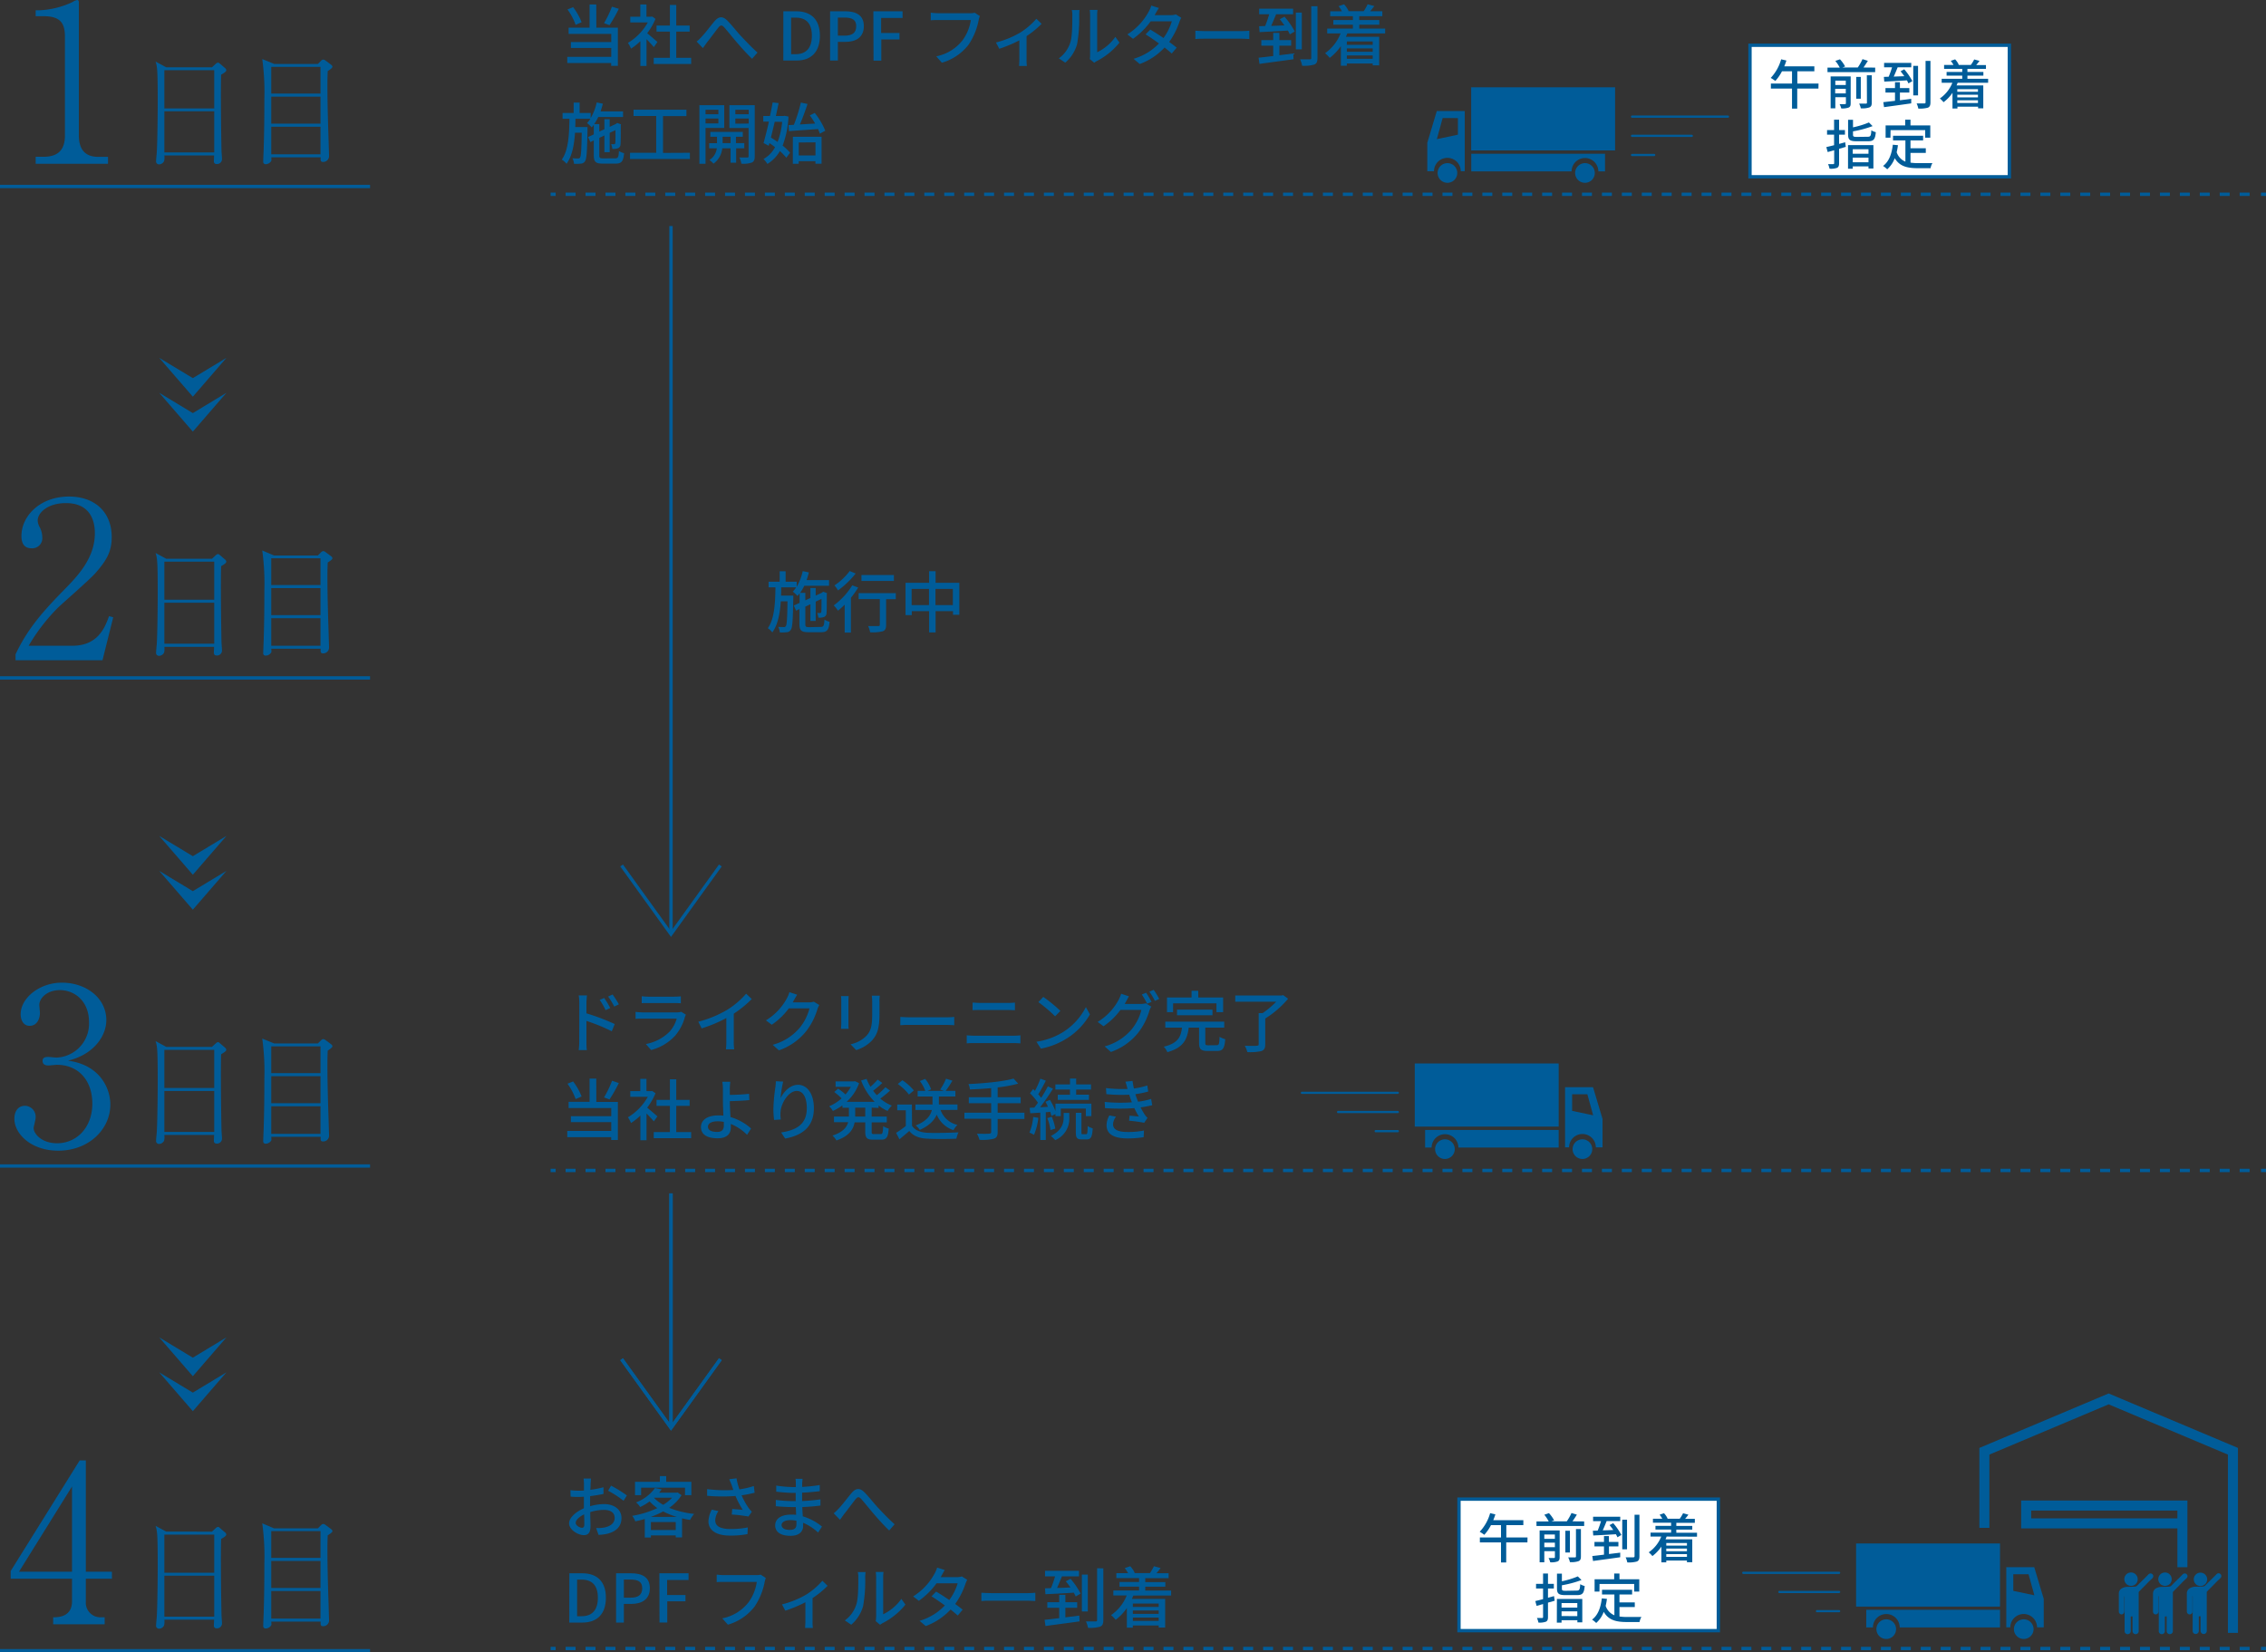 <svg xmlns="http://www.w3.org/2000/svg" viewBox="0 0 677.67 494.28"><rect x="0" y="0" width="677.67" height="494.28" fill="#333333" stroke="none"/><defs><style>.cls-1{fill:#005c99;}.cls-2,.cls-3,.cls-4,.cls-5{fill:none;}.cls-2,.cls-3,.cls-4,.cls-5,.cls-6{stroke:#005c99;stroke-miterlimit:10;}.cls-3{stroke-dasharray:2.98 2.98;}.cls-4{stroke-linecap:round;stroke-width:0.66px;}.cls-5{stroke-width:3px;}.cls-6{fill:#fff;}</style></defs><g id="レイヤー_2" data-name="レイヤー 2"><g id="レイヤー_3" data-name="レイヤー 3"><path class="cls-1" d="M10.67,49v-2.1H13c4.32,0,6.42-2,6.42-6.42V11c0-4.26-1.51-6.16-6.49-6.16H10.67V3.08h1.05a25.56,25.56,0,0,0,10-2.49A3.53,3.53,0,0,1,23.12,0c.33,0,.46.33.46.66V40.5c0,3.74,1.51,6.42,5.77,6.42H32.3V49Z"/><path class="cls-1" d="M66.13,22.35c-.15,4.5,0,17.65.11,22.64,0,.41.15,2.13.15,2.51a1.49,1.49,0,0,1-1.57,1.57c-.86,0-.86-.63-.86-.93,0-.12.07-1.47.07-1.65H49.15a4.78,4.78,0,0,1-.07,1.68,1.7,1.7,0,0,1-1.46,1,.88.88,0,0,1-.94-1c0-.37.15-1.94.19-2.28.22-3.23.3-12.63.3-15.18,0-9.93-.15-10.72-.64-12.29l3.19,1.72H63.39l1.09-1a1.26,1.26,0,0,1,.71-.41c.15,0,.27.07.6.33l1.43,1.24a.93.93,0,0,1,.45.71C67.67,21.45,66.92,21.87,66.13,22.35ZM64.07,21H49.15V32.43H64.07Zm0,12.29H49.15V45.59H64.07Z"/><path class="cls-1" d="M98,21.27c0,.67-.08,1.72-.08,4.16,0,5.84.19,11.69.38,17.53,0,.6.11,3.53.11,3.79a1.75,1.75,0,0,1-1.83,1.69c-.79,0-.72-.64-.68-1.39H81.12c.08.86.08,1-.07,1.2a1.94,1.94,0,0,1-1.54.86.7.7,0,0,1-.79-.82c0-.68.15-3.68.15-4.28.15-4.79.19-9.55.19-14.35a72.84,72.84,0,0,0-.63-12L82,19.13H95.06l.94-.94a1,1,0,0,1,.71-.37,1.28,1.28,0,0,1,.6.26l1.61,1.2c.45.34.49.52.49.67S99.41,20.37,98,21.27ZM95.85,20H81.12v8H95.85Zm0,8.92H81.12V37H95.85Zm0,9H81.12v8.24H95.85Z"/><line class="cls-2" y1="55.78" x2="110.67" y2="55.78"/><path class="cls-1" d="M178.34,8.27h6.44V19.69h-2v-.84H169.65V17H182.8V14.35H170.73V12.57H182.8V10.13H170.05V8.27h6.27V1.33h2Zm-6.19-.84a17.79,17.79,0,0,0-2.44-4.6l1.68-.68a17.61,17.61,0,0,1,2.54,4.5Zm12.91-4.8a43.22,43.22,0,0,1-2.78,4.9l-1.64-.6A30,30,0,0,0,183,2Z"/><path class="cls-1" d="M195.54,14.09c-.47-.58-1.37-1.54-2.19-2.36v8h-1.84V12.31a17.62,17.62,0,0,1-2.8,2.24,8.78,8.78,0,0,0-.92-1.72,16.48,16.48,0,0,0,5.94-6.12h-5.24V5h3V1.33h1.84V5h1.38l.32-.06,1,.7a18.52,18.52,0,0,1-2.49,4.3c.94.76,2.61,2.2,3.07,2.62Zm11.16,3.2v1.84H195.5V17.29h4.84V9.45h-4V7.65h4V1.49h1.9V7.65h4v1.8h-4v7.84Z"/><path class="cls-1" d="M209.83,11c1-1,2.62-3.2,3.84-4.64s2.43-1.62,3.81-.24,2.82,3.28,4.06,4.6,3.12,3.34,5,5l-1.62,1.86c-1.48-1.4-3.26-3.38-4.58-4.92s-2.78-3.38-3.72-4.44c-.78-.86-1.17-.72-1.81.06-.88,1.1-2.42,3.22-3.38,4.4-.42.6-.88,1.24-1.22,1.7l-1.88-1.94A12.31,12.31,0,0,0,209.83,11Z"/><path class="cls-1" d="M234.27,3.37h3.82c4.53,0,7.11,2.52,7.11,7.32s-2.58,7.42-7,7.42h-3.94Zm3.66,12.84c3.17,0,4.87-1.86,4.87-5.52s-1.7-5.42-4.87-5.42h-1.34V16.21Z"/><path class="cls-1" d="M248.25,3.37h4.46c3.29,0,5.63,1.14,5.63,4.46s-2.34,4.7-5.55,4.7h-2.22v5.58h-2.32Zm4.32,7.3c2.36,0,3.49-.9,3.49-2.84s-1.22-2.58-3.57-2.58h-1.92v5.42Z"/><path class="cls-1" d="M261.19,3.37h8.73v2h-6.41v4.5H269v1.94h-5.44v6.34h-2.32Z"/><path class="cls-1" d="M292.68,6a19.83,19.83,0,0,1-3,7.34,15.44,15.44,0,0,1-8,5.42L280,16.85a13.25,13.25,0,0,0,7.83-4.76A13.81,13.81,0,0,0,290.34,6h-9.83c-.86,0-1.66,0-2.16.08V3.79a17.94,17.94,0,0,0,2.16.16h9.71a5.1,5.1,0,0,0,1.28-.14l1.54,1A6.08,6.08,0,0,0,292.68,6Z"/><path class="cls-1" d="M305.07,9.77a21.35,21.35,0,0,0,4.87-4.16l1.56,1.52a28,28,0,0,1-4.5,3.68v7a12.75,12.75,0,0,0,.1,1.92h-2.33c0-.34.08-1.28.08-1.92V12.07a40.85,40.85,0,0,1-6,2.52l-1-1.88A27.61,27.61,0,0,0,305.07,9.77Z"/><path class="cls-1" d="M320.11,12.63c.58-1.78.58-5.68.58-8A6.23,6.23,0,0,0,320.53,3h2.32a15,15,0,0,0-.1,1.6,43.82,43.82,0,0,1-.62,8.54,11.24,11.24,0,0,1-3.56,5.6l-1.92-1.28A9.26,9.26,0,0,0,320.11,12.63Zm5.9,3.78V4.57a14.66,14.66,0,0,0-.12-1.6h2.33a12,12,0,0,0-.1,1.6V15.63a14.07,14.07,0,0,0,5.44-4.6l1.22,1.72A21,21,0,0,1,328,18.27a6.22,6.22,0,0,0-.76.5l-1.33-1.1A5.77,5.77,0,0,0,326,16.41Z"/><path class="cls-1" d="M345.53,4.13l-.22.4h4.83a4.66,4.66,0,0,0,1.5-.22l1.62,1a10.06,10.06,0,0,0-.54,1.24,22.9,22.9,0,0,1-3.06,6c.84.6,1.62,1.2,2.24,1.7l-1.48,1.76c-.56-.52-1.32-1.14-2.14-1.8a19.09,19.09,0,0,1-7.43,4.94L339,17.59A17.1,17.1,0,0,0,346.6,13c-1.39-1-2.83-2-4-2.72L344,8.85c1.2.7,2.61,1.6,3.95,2.52a16.39,16.39,0,0,0,2.5-5h-6.33a22.65,22.65,0,0,1-5.28,5.24l-1.7-1.32a18.34,18.34,0,0,0,6.4-6.82,9.37,9.37,0,0,0,.76-1.8l2.28.72C346.17,3,345.75,3.73,345.53,4.13Z"/><path class="cls-1" d="M360.49,9.31h10.89c1,0,1.74-.08,2.24-.12v2.48c-.44,0-1.36-.1-2.24-.1H360.49c-1.1,0-2.3,0-3,.1V9.19C358.17,9.23,359.41,9.31,360.49,9.31Z"/><path class="cls-1" d="M386.78,16l.06,1.72c-3.65.52-7.51,1-10.17,1.4l-.28-1.86c1.2-.12,2.72-.3,4.38-.5v-3.1h-3.56V12h3.56V9.83h1.84V12h3.52v1.66h-3.52v2.86ZM384.15,5a22.3,22.3,0,0,1,3.05,4.42l-1.47.86a10.28,10.28,0,0,0-.58-1.14c-3.06.2-6.2.36-8.46.46l-.14-1.76,1.8-.06a31.85,31.85,0,0,0,1.22-3.52h-3V2.61h10.15V4.27h-5.09c-.46,1.14-1,2.4-1.46,3.46,1.24,0,2.58-.08,3.94-.14-.44-.64-.92-1.28-1.38-1.84Zm5.17,9.76h-1.78v-11h1.78ZM394,1.87V17.33c0,1.14-.24,1.7-1,2a11.38,11.38,0,0,1-3.58.34,8.24,8.24,0,0,0-.62-1.92c1.26,0,2.48,0,2.88,0s.46-.12.46-.48V1.87Z"/><path class="cls-1" d="M402.93,10l-.42,1h9.95v8.56h-1.94V19h-7.73v.66H401V13.79a14.8,14.8,0,0,1-3.34,3.52,11.36,11.36,0,0,0-1.38-1.4A13,13,0,0,0,400.91,10h-4V8.55h7.68V7.39h-5.84V6h5.84V4.85h-6.78V3.37h3.5a8.42,8.42,0,0,0-1-1.52l1.64-.56a7.32,7.32,0,0,1,1.36,2l-.16.06h4.81l-.12,0A14.48,14.48,0,0,0,409,1.27l2,.54c-.42.56-.86,1.12-1.24,1.56h3.64V4.85H406.5V6h6V7.39h-6V8.55h7.74V10Zm-.14,2.4v1h7.73v-1Zm7.73,2.08h-7.73v1h7.73Zm0,3.1v-1h-7.73v1Z"/><path class="cls-1" d="M184,47.36c.84,0,1-.36,1.1-2.2a4.79,4.79,0,0,0,1.54.66c-.22,2.42-.74,3.12-2.52,3.12H180.3c-2.16,0-2.72-.52-2.72-2.52V42l-1,.5L175.86,41l1.72-.8V37.32a8.17,8.17,0,0,1-.62.78,12.64,12.64,0,0,0-1.4-1.3,8,8,0,0,0,1-1.28h-4.47c0,.84,0,1.66-.06,2.48h3.67s0,.54,0,.78c-.12,6.48-.23,8.76-.75,9.44a1.45,1.45,0,0,1-1.2.72,13.16,13.16,0,0,1-2.08.06,4.41,4.41,0,0,0-.48-1.66c.74.06,1.38.06,1.68.06a.58.58,0,0,0,.6-.28c.3-.4.42-2.26.5-7.42h-2c-.26,3.7-.88,7-2.54,9.3A5.13,5.13,0,0,0,168,47.74c2-2.74,2.22-7.44,2.3-12.22h-2.06V33.8h3.32V30.68h1.78V33.8h3.31v1.52a15.73,15.73,0,0,0,1.8-4.68l1.84.38c-.2.78-.42,1.56-.68,2.3h6.72V35h-7.42a14.35,14.35,0,0,1-1.22,2.12h1.54v2.24l1.52-.7v-3h1.58v2.28l1.78-.82.16-.12.32-.22,1.14.42-.08.26c0,2.84,0,5.14-.08,5.7a1.21,1.21,0,0,1-.88,1.22,4.51,4.51,0,0,1-1.56.16,4.51,4.51,0,0,0-.36-1.4c.32,0,.72,0,.88,0s.3-.06.36-.34.06-1.7.06-3.88l-1.74.82v5.78h-1.58v-5l-1.52.72v5.22c0,.78.16.92,1.22.92Z"/><path class="cls-1" d="M206.32,45.7v1.86H188.41V45.7h7.83v-11h-6.77V32.82h15.81v1.92h-7v11Z"/><path class="cls-1" d="M211,38.28V49h-1.84V31.46h7.43v6.82Zm0-5.44v1.34h3.84V32.84Zm3.84,4.08V35.46H211v1.46Zm5.31,7.44v4.3h-1.66v-4.3H216a6.42,6.42,0,0,1-2.63,4.6,6.33,6.33,0,0,0-1.2-1.1,4.84,4.84,0,0,0,2.2-3.5h-2.28V42.82h2.34v-1.9h-2V39.44h9.71v1.48H220.1v1.9h2.48v1.54Zm-1.66-1.54v-1.9h-2.38v1.9Zm7.22,3.92c0,1-.2,1.56-.86,1.88a7.87,7.87,0,0,1-3.14.34,6,6,0,0,0-.6-1.84c1,0,2,0,2.36,0s.4-.12.4-.42v-8.4h-5.74V31.46h7.58Zm-5.8-13.9v1.34h4V32.84Zm4,4.12v-1.5h-4V37Z"/><path class="cls-1" d="M235.8,34.86a28,28,0,0,1-1.75,8.7,15.42,15.42,0,0,1,2.23,2.12l-1.13,1.5a17.25,17.25,0,0,0-1.92-2,10.67,10.67,0,0,1-3.74,3.86,7,7,0,0,0-1.16-1.48,8.69,8.69,0,0,0,3.46-3.54c-.56-.44-1.12-.84-1.68-1.22l-.22.8-1.54-.82c.48-1.68,1.06-4,1.6-6.4h-1.68V34.7h2c.3-1.42.58-2.82.8-4.06l1.78.2c-.24,1.2-.52,2.52-.82,3.86h2.28l.34-.06Zm-4.11,1.56c-.38,1.64-.78,3.26-1.14,4.72.64.4,1.34.84,2,1.32a23,23,0,0,0,1.36-6Zm4.13,1,1.6-.08a47.45,47.45,0,0,0,2.08-6.66l2,.42c-.66,2-1.5,4.32-2.28,6.12l4.56-.26a23.33,23.33,0,0,0-1.6-2.44l1.48-.74a21.57,21.57,0,0,1,3.14,5.32l-1.62.88a12.87,12.87,0,0,0-.54-1.38c-3.12.24-6.34.44-8.68.62Zm1.3,3.5h8.58v8.06h-1.84v-.76h-5V49h-1.76Zm1.76,1.7V46.5h5V42.58Z"/><path class="cls-1" d="M173.25,300a14.28,14.28,0,0,0-.18-2.24h2.47c-.06.66-.16,1.52-.16,2.24v3.12a64.79,64.79,0,0,1,8.46,3.2l-.88,2.16a55.89,55.89,0,0,0-7.58-3.1c0,2.76,0,5.52,0,6.18s0,1.84.14,2.56h-2.45a21.19,21.19,0,0,0,.16-2.56Zm9.25,1.54-1.4.62a18.22,18.22,0,0,0-1.76-3.06l1.34-.58A24.66,24.66,0,0,1,182.5,301.53Zm2.58-1.12-1.38.68a20,20,0,0,0-1.84-3l1.34-.62A29.7,29.7,0,0,1,185.08,300.41Z"/><path class="cls-1" d="M204.82,304.23a14.15,14.15,0,0,1-2.94,5.6,14.76,14.76,0,0,1-7.17,4.26l-1.56-1.8a13.45,13.45,0,0,0,7-3.6,9.43,9.43,0,0,0,2.22-4H192.19c-.48,0-1.36,0-2.12.08v-2.08c.78.08,1.54.14,2.12.14h10.25a4,4,0,0,0,1.28-.18l1.42.88A3.51,3.51,0,0,0,204.82,304.23Zm-11-6.1h7.79a19.11,19.11,0,0,0,2-.1v2.06c-.5,0-1.3-.06-2-.06h-7.77c-.64,0-1.36,0-1.92.06V298A18.3,18.3,0,0,0,193.81,298.13Z"/><path class="cls-1" d="M217.58,302a24.69,24.69,0,0,0,5.56-4.76l1.68,1.6a33.74,33.74,0,0,1-5.38,4.38v8.3a15,15,0,0,0,.14,2.36H217.1a23.18,23.18,0,0,0,.12-2.36v-7a41.33,41.33,0,0,1-7.39,3.1l-1-2A33.11,33.11,0,0,0,217.58,302Z"/><path class="cls-1" d="M237.36,299.33c-.08.16-.18.34-.28.5h4.8a4.7,4.7,0,0,0,1.5-.2l1.64,1a6.84,6.84,0,0,0-.56,1.22,19.79,19.79,0,0,1-3.52,6.8,18,18,0,0,1-8,5.54l-1.86-1.66a16.06,16.06,0,0,0,8-5,15,15,0,0,0,3-5.9H235.9a21.12,21.12,0,0,1-5.09,4.9l-1.76-1.32a17.09,17.09,0,0,0,6.29-6.62,8.87,8.87,0,0,0,.74-1.8l2.32.76C238,298.15,237.58,298.93,237.36,299.33Z"/><path class="cls-1" d="M253.73,299.43v6.7c0,.52,0,1.22.08,1.62h-2.3c0-.34.08-1,.08-1.62v-6.7a12.92,12.92,0,0,0-.08-1.48h2.3C253.77,298.37,253.73,298.87,253.73,299.43Zm9.29.2v3.56c0,4.58-.72,6.28-2.2,8a10.92,10.92,0,0,1-4.78,2.92l-1.67-1.74a9.32,9.32,0,0,0,4.81-2.6c1.4-1.6,1.66-3.16,1.66-6.66v-3.44a15.46,15.46,0,0,0-.12-1.84h2.38C263.06,298.31,263,298.91,263,299.63Z"/><path class="cls-1" d="M272.25,304.31h10.89c1,0,1.74-.08,2.24-.12v2.48c-.44,0-1.36-.1-2.24-.1H272.25c-1.1,0-2.3,0-3,.1v-2.48C269.93,304.23,271.17,304.31,272.25,304.31Z"/><path class="cls-1" d="M291.39,309.81h11.77a16.77,16.77,0,0,0,2-.12v2.42c-.66-.06-1.44-.1-2-.1H291.39c-.74,0-1.56,0-2.28.1v-2.42C289.85,309.75,290.65,309.81,291.39,309.81ZM293,300h8.45a20.39,20.39,0,0,0,2.08-.1v2.28c-.56,0-1.4-.06-2.08-.06H293c-.72,0-1.5,0-2.14.06v-2.28C291.49,299.91,292.29,300,293,300Z"/><path class="cls-1" d="M317.8,308.79a19,19,0,0,0,6.94-7.54l1.22,2.18a20.45,20.45,0,0,1-7,7.24,22.11,22.11,0,0,1-7.67,3l-1.34-2.06A20.84,20.84,0,0,0,317.8,308.79Zm-.68-6.4L315.54,304a44.39,44.39,0,0,0-5-4.24l1.46-1.56A42.08,42.08,0,0,1,317.12,302.39Z"/><path class="cls-1" d="M336.64,299.79c-.1.18-.18.34-.3.52h4.82a5.34,5.34,0,0,0,1.5-.2l1.64,1a6.84,6.84,0,0,0-.56,1.22,19.79,19.79,0,0,1-3.52,6.8,18.16,18.16,0,0,1-8,5.54L330.35,313a16,16,0,0,0,8-5,15,15,0,0,0,3-5.9h-6.27a20.72,20.72,0,0,1-5.06,4.88l-1.76-1.3a17.11,17.11,0,0,0,6.28-6.62,10,10,0,0,0,.75-1.8l2.32.76C337.28,298.63,336.86,299.39,336.64,299.79Zm7.74-.1-1.32.56a23.87,23.87,0,0,0-1.58-2.76l1.28-.54A29,29,0,0,1,344.38,299.69Zm2.3-.88-1.3.58a20.07,20.07,0,0,0-1.64-2.76l1.28-.54A23.64,23.64,0,0,1,346.68,298.81Z"/><path class="cls-1" d="M363.82,312.65c.72,0,.84-.32.9-2.52a5.89,5.89,0,0,0,1.7.72c-.22,2.78-.74,3.52-2.44,3.52h-2.84c-2,0-2.54-.56-2.54-2.38v-4.6h-3.1c-.45,3.54-1.59,6-6.39,7.34a5.08,5.08,0,0,0-1.08-1.64c4.24-1,5.12-2.94,5.46-5.7h-5v-1.78h17.63v1.78h-5.66V312c0,.58.14.68.9.68Zm-13-9.88H349v-4.4h7.35v-2h2v2h7.44v4.4h-2v-2.64H350.83Zm1.18.92V302H362.6v1.68Z"/><path class="cls-1" d="M385.22,298.75a29.07,29.07,0,0,1-6.84,5.92v7.74c0,1.14-.3,1.68-1.16,2a15.82,15.82,0,0,1-4.19.3,8.38,8.38,0,0,0-.76-1.9c1.56.06,3.13.06,3.59,0s.56-.1.56-.44v-9.32h1.18a25,25,0,0,0,4.06-3.42H369.41v-1.86h13.91l.42-.1Z"/><path class="cls-1" d="M178.34,329.61h6.44V341h-2v-.84H169.65v-1.86H182.8v-2.64H170.73v-1.78H182.8v-2.44H170.05v-1.86h6.27v-6.94h2Zm-6.19-.84a17.79,17.79,0,0,0-2.44-4.6l1.68-.68a17.61,17.61,0,0,1,2.54,4.5Zm12.91-4.8a43.22,43.22,0,0,1-2.78,4.9l-1.64-.6a30,30,0,0,0,2.4-5Z"/><path class="cls-1" d="M195.54,335.43c-.47-.58-1.37-1.54-2.19-2.36v8h-1.84v-7.38a17.62,17.62,0,0,1-2.8,2.24,8.78,8.78,0,0,0-.92-1.72,16.48,16.48,0,0,0,5.94-6.12h-5.24v-1.7h3v-3.68h1.84v3.68h1.38l.32-.06,1,.7a18.52,18.52,0,0,1-2.49,4.3c.94.76,2.61,2.2,3.07,2.62Zm11.16,3.2v1.84H195.5v-1.84h4.84v-7.84h-4V329h4v-6.16h1.9V329h4v1.8h-4v7.84Z"/><path class="cls-1" d="M218.26,325.75c0,.5,0,1.12,0,1.76,1.6,0,4-.12,5.76-.32l.08,1.88c-1.74.18-4.22.28-5.84.32,0,1.28.12,3.12.2,4.76a15.57,15.57,0,0,1,6.16,3.42l-1.2,1.88a14.66,14.66,0,0,0-4.86-3.24c0,.4,0,.76,0,1.06,0,1.7-1,3.22-3.93,3.22-2.8,0-5-.9-5-3.36,0-1.94,1.68-3.48,5.22-3.48.51,0,1,0,1.49.08-.06-1.58-.14-3.36-.14-4.5s0-2.62,0-3.48a11.31,11.31,0,0,0-.2-2.16h2.4A21.32,21.32,0,0,0,218.26,325.75Zm-3.79,12.84c1.39,0,2-.64,2-2,0-.26,0-.6,0-1a9.23,9.23,0,0,0-1.83-.18c-1.86,0-2.92.62-2.92,1.64S212.77,338.59,214.47,338.59Z"/><path class="cls-1" d="M233.43,328.49c.88-1.82,2.81-4,5.23-4,2.72,0,4.74,2.68,4.74,7,0,5.58-3.48,8.14-8.59,9.08l-1.2-1.82c4.39-.68,7.67-2.3,7.67-7.26,0-3.12-1.06-5.16-3-5.16-2.44,0-4.67,3.6-4.85,6.24a9.26,9.26,0,0,0,.08,2.3l-2,.14a25.14,25.14,0,0,1-.22-3.24,52.77,52.77,0,0,1,.58-6.44,17.37,17.37,0,0,0,.16-1.9l2.18.1A38.71,38.71,0,0,0,233.43,328.49Z"/><path class="cls-1" d="M260.68,331.33V334h4.52v1.72h-4.52v2.74c0,.68.1.78.74.78h1.94c.58,0,.68-.4.76-2.38a5.11,5.11,0,0,0,1.66.72c-.16,2.58-.68,3.32-2.24,3.32H261.1c-1.88,0-2.34-.54-2.34-2.44v-2.74h-3.18c-.39,2.12-1.65,4.12-5.43,5.42a6.31,6.31,0,0,0-1.18-1.46c3.08-1,4.26-2.46,4.68-4h-4.24V334h4.46v-2.64h-1.94v-.72a15.82,15.82,0,0,1-2.84,1.68,6.27,6.27,0,0,0-1.12-1.4,13.73,13.73,0,0,0,3.72-2.36,21,21,0,0,0-2.2-1.92l1.16-1a17.55,17.55,0,0,1,2.2,1.74,12.67,12.67,0,0,0,1.6-2.28h-4.56v-1.62h5.47l.34-.06,1.22.58a13.8,13.8,0,0,1-3.73,5.58h8.39a18,18,0,0,1-4.06-6.38l1.64-.48a15.18,15.18,0,0,0,1.16,2.36,19.6,19.6,0,0,0,2.14-2.14l1.4,1a31.62,31.62,0,0,1-2.74,2.34c.34.46.72.9,1.1,1.32a21.63,21.63,0,0,0,2.58-2.38l1.38,1a29.48,29.48,0,0,1-2.92,2.4,12.52,12.52,0,0,0,3.46,2.1,7.15,7.15,0,0,0-1.28,1.6,12.67,12.67,0,0,1-2.68-1.64v.72Zm-1.92,0h-3V334h3Z"/><path class="cls-1" d="M272.75,336.75c.88,1.38,2.52,2,4.73,2.1s6.66,0,9.16-.14a8.47,8.47,0,0,0-.62,1.9c-2.26.1-6.28.14-8.56,0-2.55-.1-4.27-.76-5.53-2.3-.94.82-1.9,1.62-2.94,2.48l-1-1.92a30.15,30.15,0,0,0,2.9-2.06v-4.7h-2.56v-1.72h4.38Zm-.92-9.34a15,15,0,0,0-3.34-3.16l1.38-1.12a15.25,15.25,0,0,1,3.42,3.06Zm9.45,4.62a7,7,0,0,0,5.06,4.46,6.91,6.91,0,0,0-1.2,1.56,8.14,8.14,0,0,1-5-4.62c-.72,1.64-2.18,3.28-5.07,4.56a5.84,5.84,0,0,0-1.22-1.34c3.29-1.28,4.45-3,4.83-4.62h-4.91v-1.66h5.11V328h-4.45v-1.68h2.29a11.14,11.14,0,0,0-1.63-2.94l1.59-.66a10.67,10.67,0,0,1,1.78,3.12l-1.1.48h4.94l-1.14-.4a17.11,17.11,0,0,0,1.76-3.26l1.9.6a33.9,33.9,0,0,1-2,3.06h2.9V328h-4.94v2.38h5.56V332Z"/><path class="cls-1" d="M306.36,334.71h-8v3.92c0,1.22-.34,1.74-1.18,2a14.11,14.11,0,0,1-4.25.32,8.06,8.06,0,0,0-.78-1.84c1.6.06,3.21.06,3.67,0s.6-.14.6-.56v-3.9h-8v-1.82h8v-2.84h-6.69v-1.78h6.69v-2.72c-2.15.18-4.33.32-6.35.4a5.55,5.55,0,0,0-.44-1.62c4.72-.22,10.37-.74,13.49-1.64l1.38,1.52a41.36,41.36,0,0,1-6.14,1.12v2.94h6.88v1.78h-6.88v2.84h8Z"/><path class="cls-1" d="M310.53,334.37a18.24,18.24,0,0,1-1.3,5.08,9.51,9.51,0,0,0-1.36-.66,15.31,15.31,0,0,0,1.12-4.68Zm2.22-1.66V341h-1.64v-8.18c-1.08.06-2.08.14-3,.18l-.18-1.62,1.4-.08c.34-.44.72-.94,1.08-1.46a19.15,19.15,0,0,0-2.38-2.82l.94-1.24c.18.16.36.34.54.52a23.94,23.94,0,0,0,1.62-3.64l1.64.6c-.7,1.36-1.56,3-2.28,4.06a12.36,12.36,0,0,1,.88,1.08,36,36,0,0,0,2-3.44l1.54.7c-1.12,1.78-2.56,3.9-3.86,5.56l2.36-.14a15,15,0,0,0-.76-1.5L314,329a18.91,18.91,0,0,1,1.65,3.4v-2.28h10.74v3.74h-1.66v-2.26h-7.5v2.26h-1.58v-.62l-1.21.56a11.09,11.09,0,0,0-.36-1.22Zm1.8,1.34a17.14,17.14,0,0,1,1.05,3.54l-1.45.44a14.21,14.21,0,0,0-.94-3.58Zm3.55-1.14h1.68v1.38a6.94,6.94,0,0,1-4.2,6.76,10.54,10.54,0,0,0-1.31-1.26c3.43-1.66,3.83-4,3.83-5.54Zm1.88-7h-4.36v-1.54H320v-1.74h1.84v1.74h4.44v1.54h-4.44v1.54h3.82V329h-9.32v-1.54H320Zm4.82,13.36c.36,0,.44-.32.48-2.44a4.87,4.87,0,0,0,1.5.68c-.14,2.64-.56,3.32-1.8,3.32h-1.44c-1.5,0-1.8-.5-1.8-2.16v-5.8h1.68v5.8c0,.52,0,.6.38.6Z"/><path class="cls-1" d="M336.56,323.57l2.14-.24a18.62,18.62,0,0,0,.42,2.26,22,22,0,0,0,4-.9l.26,1.82a27.66,27.66,0,0,1-3.84.78c.14.42.26.82.4,1.18s.26.7.4,1.08a22,22,0,0,0,3.92-.84l.32,1.88a32.57,32.57,0,0,1-3.46.66,18.82,18.82,0,0,0,1.24,2.18,5.22,5.22,0,0,0,.82.94l-1,1.48a44.16,44.16,0,0,0-4.52-.62l.16-1.52,2.78.28a20.62,20.62,0,0,1-1.36-2.52,64,64,0,0,1-8.77,0l-.1-1.86a46.85,46.85,0,0,0,8.13.12c-.12-.3-.24-.6-.34-.88-.18-.52-.32-1-.46-1.4a47.54,47.54,0,0,1-6.83-.16l-.12-1.82a40.82,40.82,0,0,0,6.45.26l-.06-.18C337,324.91,336.8,324.23,336.56,323.57Zm-3.69,12.72c0,1.58,1.44,2.32,4.37,2.32a23.63,23.63,0,0,0,4.88-.44l-.1,2a31.58,31.58,0,0,1-4.76.36c-4,0-6.29-1.18-6.33-3.88a6.05,6.05,0,0,1,.84-3l2,.38A3.84,3.84,0,0,0,332.87,336.29Z"/><path class="cls-1" d="M66.13,169.35c-.15,4.5,0,17.66.11,22.64,0,.41.15,2.14.15,2.51a1.5,1.5,0,0,1-1.57,1.58c-.86,0-.86-.64-.86-.94,0-.11.07-1.46.07-1.65H49.15a4.84,4.84,0,0,1-.07,1.69,1.72,1.72,0,0,1-1.46,1,.87.87,0,0,1-.94-1c0-.38.15-2,.19-2.29.22-3.22.3-12.63.3-15.18,0-9.93-.15-10.72-.64-12.29l3.19,1.72H63.39l1.09-1a1.26,1.26,0,0,1,.71-.41c.15,0,.27.07.6.33l1.43,1.24a.93.93,0,0,1,.45.71C67.67,168.46,66.92,168.87,66.13,169.35ZM64.07,168H49.15v11.4H64.07Zm0,12.3H49.15v12.25H64.07Z"/><path class="cls-1" d="M98,168.27c0,.67-.08,1.72-.08,4.16,0,5.84.19,11.69.38,17.54,0,.6.11,3.52.11,3.78a1.75,1.75,0,0,1-1.83,1.69c-.79,0-.72-.64-.68-1.39H81.12c.08.86.08,1-.07,1.2a1.94,1.94,0,0,1-1.54.86.7.7,0,0,1-.79-.82c0-.68.15-3.67.15-4.27.15-4.8.19-9.56.19-14.36a72.84,72.84,0,0,0-.63-12l3.52,1.5H95.06l.94-.93a1,1,0,0,1,.71-.38,1.28,1.28,0,0,1,.6.26l1.61,1.2c.45.34.49.53.49.68S99.41,167.37,98,168.27ZM95.85,167H81.12v8H95.85Zm0,8.92H81.12V184H95.85Zm0,9H81.12v8.24H95.85Z"/><line class="cls-2" y1="202.78" x2="110.67" y2="202.78"/><path class="cls-1" d="M245.46,187.53c.84,0,1-.36,1.1-2.2a4.79,4.79,0,0,0,1.54.66c-.22,2.42-.74,3.12-2.52,3.12H241.8c-2.16,0-2.72-.52-2.72-2.52v-4.42l-1,.5-.68-1.54,1.72-.8v-2.84a8.17,8.17,0,0,1-.62.78,12.64,12.64,0,0,0-1.4-1.3,8,8,0,0,0,1-1.28h-4.47c0,.84,0,1.66-.06,2.48h3.67s0,.54,0,.78c-.12,6.48-.23,8.76-.75,9.44a1.45,1.45,0,0,1-1.2.72,13.16,13.16,0,0,1-2.08.06,4.41,4.41,0,0,0-.48-1.66c.74.06,1.38.06,1.68.06a.58.58,0,0,0,.6-.28c.3-.4.42-2.26.5-7.42h-2c-.26,3.7-.88,7-2.54,9.3a5.13,5.13,0,0,0-1.36-1.26c2-2.74,2.22-7.44,2.3-12.22h-2.06V174h3.32v-3.12h1.78V174h3.31v1.52a15.73,15.73,0,0,0,1.8-4.68l1.84.38c-.2.78-.42,1.56-.68,2.3h6.72v1.7h-7.42a14.35,14.35,0,0,1-1.22,2.12h1.54v2.24l1.52-.7v-3h1.58v2.28l1.78-.82.16-.12.32-.22,1.14.42-.08.26c0,2.84,0,5.14-.08,5.7a1.21,1.21,0,0,1-.88,1.22,4.51,4.51,0,0,1-1.56.16,4.51,4.51,0,0,0-.36-1.4c.32,0,.72,0,.88,0s.3-.06.36-.34.06-1.7.06-3.88l-1.74.82v5.78h-1.58v-5l-1.52.72v5.22c0,.78.16.92,1.22.92Z"/><path class="cls-1" d="M256.65,175.75a27,27,0,0,1-2.18,3.06v10.42h-1.86v-8.36a26.47,26.47,0,0,1-2,1.8,10.31,10.31,0,0,0-1.28-1.58,21.23,21.23,0,0,0,5.54-6Zm-.76-4.2a26.4,26.4,0,0,1-5.28,5.06,8.5,8.5,0,0,0-1.06-1.5,18.1,18.1,0,0,0,4.56-4.3Zm12,7.68H265v7.7c0,1.06-.24,1.6-1,1.9a12.5,12.5,0,0,1-3.78.3,7.46,7.46,0,0,0-.6-1.86c1.28,0,2.62,0,3,0s.5-.1.5-.38v-7.68h-6.33v-1.78H267.9Zm-.56-5.46h-9.7V172h9.7Z"/><path class="cls-1" d="M286.9,174.33v9.56H285v-1.08h-5.2v6.36h-1.94v-6.36h-5.19V184h-1.86v-9.66h7.05v-3.48h1.94v3.48ZM277.82,181v-4.84h-5.19V181Zm7.14,0v-4.84h-5.2V181Z"/><path class="cls-1" d="M30.65,197.5h-26v-1.77c3.8-8.12,8.91-13.56,14.81-19.59,4.13-4.2,8.91-9.44,8.91-16.65,0-3.41-1.18-9-8.65-9-5.7,0-8.45,3.08-8.45,5.18a4.51,4.51,0,0,0,.59,2,6.57,6.57,0,0,1,.78,3A3,3,0,0,1,9.41,164c-2.29,0-3-1.64-3-3.67,0-6,5.57-11.8,14.22-11.8,7.8,0,12.78,4.72,12.78,12.13,0,4.39-1.58,7-4.85,10.74-1.57,1.84-9.64,8.85-11.21,10.36a56,56,0,0,0-8.78,11.4H21.67c7.73,0,9.76-5.63,10.94-8.85l1.25.33Z"/><path class="cls-1" d="M66.13,315.36c-.15,4.49,0,17.65.11,22.63,0,.41.15,2.14.15,2.51a1.5,1.5,0,0,1-1.57,1.58c-.86,0-.86-.64-.86-.94,0-.11.07-1.46.07-1.65H49.15a4.84,4.84,0,0,1-.07,1.69,1.7,1.7,0,0,1-1.46,1,.87.87,0,0,1-.94-1c0-.38.15-1.95.19-2.29.22-3.22.3-12.63.3-15.18,0-9.93-.15-10.71-.64-12.29l3.19,1.73H63.39l1.09-1c.08-.07.41-.41.71-.41s.27.07.6.34l1.43,1.23a1,1,0,0,1,.45.72C67.67,314.46,66.92,314.87,66.13,315.36Zm-2.06-1.31H49.15v11.39H64.07Zm0,12.29H49.15v12.25H64.07Z"/><path class="cls-1" d="M98,314.27c0,.67-.08,1.72-.08,4.16,0,5.85.19,11.69.38,17.54,0,.6.11,3.52.11,3.78a1.74,1.74,0,0,1-1.83,1.69c-.79,0-.72-.64-.68-1.39H81.12c.08.87.08,1-.07,1.2a1.94,1.94,0,0,1-1.54.86.7.7,0,0,1-.79-.82c0-.67.15-3.67.15-4.27.15-4.8.19-9.56.19-14.36a72.66,72.66,0,0,0-.63-12L82,312.13H95.06l.94-.93a1,1,0,0,1,.71-.38,1.28,1.28,0,0,1,.6.26l1.61,1.2c.45.34.49.53.49.68S99.41,313.37,98,314.27ZM95.85,313H81.12v8H95.85Zm0,8.92H81.12V330H95.85Zm0,9H81.12v8.24H95.85Z"/><line class="cls-2" y1="348.78" x2="110.67" y2="348.78"/><path class="cls-1" d="M33,330.38c0,7.47-6.49,13.82-15.6,13.82-8.06,0-13.1-5-13.1-9.56,0-2.1,1-3.87,3.21-3.87a3.27,3.27,0,0,1,3.14,3.54c0,.72-.59,2.62-.59,3.14,0,1.64,2.36,4.53,7,4.53,5.83,0,10.55-4.66,10.55-11.87,0-6.75-4-11.6-10.62-11.6-.33,0-2.1.2-2.49.2s-1.77,0-1.77-1.38c0-1,.79-1.17,1.7-1.17.33,0,2.1.19,2.49.19a10.14,10.14,0,0,0,9.7-10.61c0-6.36-4.39-9.57-8.71-9.57-3.93,0-6.16,2.49-6.16,4.45,0,.33.19,2,.19,2.36,0,1.51-.72,3.87-3.08,3.87-1.9,0-2.68-1.77-2.68-3.47,0-4.85,5.63-9.44,12.32-9.44,7.34,0,13.3,4.65,13.3,11.21,0,4.71-3.73,10.28-11.47,12.12C30.16,318.58,33,325.85,33,330.38Z"/><path class="cls-1" d="M176.62,443.79c0,.48,0,1.12-.08,1.84a25.07,25.07,0,0,0,3.94-.76l0,2c-1.16.26-2.64.5-4,.66,0,.8,0,1.6,0,2.32v.7a15.62,15.62,0,0,1,4.16-.64c3,0,5.22,1.6,5.22,4.16,0,2.38-1.38,4-4.32,4.74a14.6,14.6,0,0,1-2.54.31l-.72-2.05a10.55,10.55,0,0,0,2.4-.14c1.68-.32,3.14-1.2,3.14-2.88s-1.38-2.4-3.2-2.4a13.53,13.53,0,0,0-4.1.66c0,1.66.08,3.34.08,4.14,0,2.13-.78,2.75-2,2.75-1.75,0-4.41-1.61-4.41-3.53,0-1.7,2.06-3.48,4.43-4.5v-1.24c0-.7,0-1.46,0-2.22q-.75.06-1.32.06c-1.23,0-2,0-2.65-.1l-.06-1.92a20.21,20.21,0,0,0,2.66.16c.43,0,.89,0,1.39-.06,0-.9,0-1.62,0-2a13,13,0,0,0-.12-1.58h2.2C176.72,442.63,176.66,443.31,176.62,443.79ZM174.06,457c.4,0,.68-.26.68-.92s0-1.8-.06-3.1c-1.47.72-2.51,1.74-2.51,2.54S173.38,457,174.06,457Zm13.42-9.68-1,1.6a29,29,0,0,0-4.62-3l.88-1.52A35.82,35.82,0,0,1,187.48,447.33Z"/><path class="cls-1" d="M203.82,447.25a13,13,0,0,1-3.7,3.78,27.74,27.74,0,0,0,7.46,1.82,9.1,9.1,0,0,0-1.2,1.8c-.82-.12-1.62-.28-2.4-.46v5.69h-1.9v-.6h-7.42v.64h-1.83v-5.55c-.94.28-1.9.5-2.84.7a6.63,6.63,0,0,0-.92-1.64,28.77,28.77,0,0,0,7.51-2.32,13.54,13.54,0,0,1-2.3-2,16.39,16.39,0,0,1-2.83,1.68,5.44,5.44,0,0,0-1.24-1.38,12.43,12.43,0,0,0,5.67-4.3l2,.4q-.36.51-.78,1h5.2l.34-.08Zm-12.09,0h-1.82v-4h7.43v-1.72h1.9v1.72h7.52v4h-1.9V445H191.73Zm10.71,6.5a23,23,0,0,1-4.12-1.64,25.65,25.65,0,0,1-3.7,1.64Zm-.36,3.92v-2.38h-7.42v2.38Zm-6.48-9.62a11.36,11.36,0,0,0,2.74,2.08A12.49,12.49,0,0,0,201,448h-5.32Z"/><path class="cls-1" d="M218.1,442.47l2.16-.26a21.75,21.75,0,0,0,.86,3.3,24.71,24.71,0,0,0,4.32-1l.24,2a34.47,34.47,0,0,1-3.9.78,22.29,22.29,0,0,0,2.06,3.72,9.47,9.47,0,0,0,1,1.18l-1,1.44a48,48,0,0,0-5-.6l.14-1.66c1.06.08,2.48.2,3.16.28a27.52,27.52,0,0,1-2.18-4.16,52.72,52.72,0,0,1-8.49-.06l0-2a41.39,41.39,0,0,0,7.83.26c-.2-.62-.38-1.14-.52-1.54S218.32,443.07,218.1,442.47Zm-4.2,12.3c0,1.8,1.62,2.58,4.5,2.6a25.29,25.29,0,0,0,5.24-.48l-.1,2a26.53,26.53,0,0,1-5.26.44c-3.92,0-6.41-1.48-6.41-4.26a7.85,7.85,0,0,1,1-3.5l2,.44A5.06,5.06,0,0,0,213.9,454.77Z"/><path class="cls-1" d="M239.9,443.71c0,.24,0,.62,0,1.06a43.94,43.94,0,0,0,5.26-.56v1.84c-1.48.18-3.34.36-5.28.44V449c2-.08,3.74-.26,5.48-.5l0,1.86c-1.84.22-3.5.36-5.42.44,0,.92.1,1.88.14,2.78a16.06,16.06,0,0,1,5.74,3.06l-1.16,1.78a15.38,15.38,0,0,0-4.48-2.92c0,.42,0,.76,0,1,0,1.53-1.1,2.9-3.72,2.9-3,0-4.63-1.12-4.63-3.12s1.79-3.22,4.77-3.22c.52,0,1,0,1.48.08,0-.78-.06-1.6-.08-2.34h-1.1c-1.28,0-3.5-.1-4.89-.26l0-1.88a39.39,39.39,0,0,0,4.95.36h1v-2.46h-.82c-1.32,0-3.73-.2-5-.36l0-1.82a36.38,36.38,0,0,0,5,.44H238v-1.22a6.56,6.56,0,0,0-.1-1.26H240C240,442.71,239.92,443.15,239.9,443.71Zm-3.72,13.92c1.12,0,2-.34,2-1.62,0-.28,0-.68,0-1.12a9.06,9.06,0,0,0-1.82-.18c-1.7,0-2.62.66-2.62,1.46S234.46,457.63,236.18,457.63Z"/><path class="cls-1" d="M250.83,451.23c1-1,2.62-3.2,3.85-4.64s2.42-1.62,3.8-.24,2.82,3.28,4.06,4.6,3.12,3.34,5,5l-1.62,1.86c-1.48-1.4-3.26-3.38-4.58-4.92s-2.78-3.38-3.72-4.44c-.78-.86-1.16-.72-1.8.06-.88,1.1-2.42,3.22-3.39,4.4-.42.6-.88,1.24-1.22,1.7l-1.88-1.94A12.31,12.31,0,0,0,250.83,451.23Z"/><path class="cls-1" d="M170.27,470.61h3.83c4.52,0,7.1,2.52,7.1,7.32s-2.58,7.42-7,7.42h-3.95Zm3.67,12.84c3.16,0,4.86-1.86,4.86-5.52s-1.7-5.42-4.86-5.42h-1.35v10.94Z"/><path class="cls-1" d="M184.25,470.61h4.47c3.28,0,5.62,1.14,5.62,4.46s-2.34,4.7-5.54,4.7h-2.23v5.58h-2.32Zm4.33,7.3c2.36,0,3.48-.9,3.48-2.84s-1.22-2.58-3.56-2.58h-1.93v5.42Z"/><path class="cls-1" d="M197.19,470.61h8.73v2h-6.41v4.5H205V479h-5.45v6.34h-2.32Z"/><path class="cls-1" d="M228.68,473.21a19.83,19.83,0,0,1-3,7.34,15.47,15.47,0,0,1-8,5.43L216,484.09a13.19,13.19,0,0,0,7.83-4.76,13.81,13.81,0,0,0,2.5-6.14h-9.83c-.86,0-1.66,0-2.16.08V471a17.94,17.94,0,0,0,2.16.16h9.71a5.1,5.1,0,0,0,1.28-.14l1.54,1A6.08,6.08,0,0,0,228.68,473.21Z"/><path class="cls-1" d="M241.08,477a21.49,21.49,0,0,0,4.86-4.16l1.56,1.52a28,28,0,0,1-4.5,3.68v7a12.89,12.89,0,0,0,.1,1.93h-2.32c0-.34.08-1.29.08-1.93v-5.76a41.44,41.44,0,0,1-6,2.52l-1-1.88A27.83,27.83,0,0,0,241.08,477Z"/><path class="cls-1" d="M256.11,479.87c.58-1.78.58-5.68.58-8a6.23,6.23,0,0,0-.16-1.62h2.32a15,15,0,0,0-.1,1.6,43.82,43.82,0,0,1-.62,8.54,11.31,11.31,0,0,1-3.56,5.61l-1.92-1.29A9.26,9.26,0,0,0,256.11,479.87Zm5.91,3.78V471.81a14.66,14.66,0,0,0-.12-1.6h2.32a12,12,0,0,0-.1,1.6v11.06a14.07,14.07,0,0,0,5.44-4.6l1.22,1.72a21.21,21.21,0,0,1-6.82,5.53,4.5,4.5,0,0,0-.76.5l-1.32-1.11A5.77,5.77,0,0,0,262,483.65Z"/><path class="cls-1" d="M281.54,471.37l-.22.4h4.82a4.66,4.66,0,0,0,1.5-.22l1.62,1a10.06,10.06,0,0,0-.54,1.24,22.9,22.9,0,0,1-3.06,6c.84.6,1.62,1.2,2.24,1.7l-1.48,1.76c-.56-.52-1.32-1.14-2.14-1.8a19.14,19.14,0,0,1-7.43,4.95L275,484.83a17,17,0,0,0,7.57-4.6c-1.38-1-2.82-2-4-2.72l1.39-1.42c1.2.7,2.6,1.6,3.94,2.52a16.39,16.39,0,0,0,2.5-5h-6.32a22.9,22.9,0,0,1-5.29,5.24l-1.7-1.32a18.34,18.34,0,0,0,6.4-6.82,8.78,8.78,0,0,0,.77-1.8l2.28.72C282.18,470.19,281.76,471,281.54,471.37Z"/><path class="cls-1" d="M296.49,476.55h10.89c1,0,1.74-.08,2.24-.12v2.48c-.44,0-1.36-.1-2.24-.1H296.49c-1.1,0-2.3,0-3,.1v-2.48C294.17,476.47,295.41,476.55,296.49,476.55Z"/><path class="cls-1" d="M322.78,483.27l.06,1.73c-3.65.52-7.51,1-10.17,1.39l-.28-1.86c1.2-.12,2.72-.3,4.38-.5v-3.1h-3.56v-1.66h3.56v-2.2h1.84v2.2h3.53v1.66h-3.53v2.86Zm-2.62-11a22.22,22.22,0,0,1,3,4.42l-1.46.86a10.28,10.28,0,0,0-.58-1.14c-3.07.2-6.21.36-8.47.46l-.14-1.76,1.8-.06a31.85,31.85,0,0,0,1.22-3.52h-3v-1.66h10.15v1.66h-5.09c-.46,1.14-1,2.4-1.46,3.46,1.24,0,2.58-.08,4-.14-.44-.64-.93-1.28-1.39-1.84Zm5.16,9.76h-1.78V471h1.78Zm4.64-12.9v15.46c0,1.14-.24,1.71-1,2a11.38,11.38,0,0,1-3.58.34,8.09,8.09,0,0,0-.62-1.92c1.26,0,2.48,0,2.88,0s.46-.11.46-.48V469.11Z"/><path class="cls-1" d="M338.93,477.27l-.42,1h9.95v8.57h-1.94v-.62h-7.73v.66H337V481a14.8,14.8,0,0,1-3.34,3.52,11.36,11.36,0,0,0-1.38-1.4,13,13,0,0,0,4.68-5.88h-4v-1.48h7.69v-1.16h-5.85v-1.38h5.85v-1.16h-6.79v-1.48h3.5a8.42,8.42,0,0,0-1-1.52l1.64-.56a7.32,7.32,0,0,1,1.36,2l-.16.06h4.81l-.12,0a14.48,14.48,0,0,0,1.2-2.06l2,.54c-.42.56-.86,1.12-1.24,1.56h3.64v1.48H342.5v1.16h6v1.38h-6v1.16h7.74v1.48Zm-.14,2.4v1h7.73v-1Zm7.73,2.08h-7.73v1h7.73Zm0,3.1v-1h-7.73v1Z"/><path class="cls-1" d="M66.13,460.36c-.15,4.5,0,17.65.11,22.63,0,.42.15,2.14.15,2.52a1.5,1.5,0,0,1-1.57,1.57c-.86,0-.86-.64-.86-.94,0-.11.07-1.46.07-1.65H49.15a4.82,4.82,0,0,1-.07,1.69,1.7,1.7,0,0,1-1.46,1,.87.87,0,0,1-.94-1c0-.37.15-1.95.19-2.29.22-3.22.3-12.63.3-15.17,0-9.93-.15-10.72-.64-12.3l3.19,1.73H63.39l1.09-1c.08-.07.41-.41.71-.41s.27.08.6.34l1.43,1.24a.92.92,0,0,1,.45.71C67.67,459.46,66.92,459.87,66.13,460.36Zm-2.06-1.31H49.15v11.39H64.07Zm0,12.29H49.15v12.25H64.07Z"/><path class="cls-1" d="M98,459.27c0,.68-.08,1.73-.08,4.16,0,5.85.19,11.69.38,17.54,0,.6.11,3.52.11,3.79a1.74,1.74,0,0,1-1.83,1.68c-.79,0-.72-.63-.68-1.38H81.12c.08.86.08,1-.07,1.19a1.93,1.93,0,0,1-1.54.87c-.79,0-.79-.57-.79-.83,0-.67.15-3.67.15-4.27.15-4.8.19-9.56.19-14.35a72.78,72.78,0,0,0-.63-12l3.52,1.5H95.06l.94-.94a1,1,0,0,1,.71-.37,1.19,1.19,0,0,1,.6.26l1.61,1.2c.45.33.49.52.49.67S99.41,458.37,98,459.27ZM95.85,458H81.12v8H95.85Zm0,8.92H81.12V475H95.85Zm0,9H81.12v8.25H95.85Z"/><line class="cls-2" y1="493.78" x2="110.67" y2="493.78"/><path class="cls-1" d="M25.67,472.23v6.89a4.35,4.35,0,0,0,4.58,4.65H31.3v2.1H15.9v-2.1c1.38,0,5.64,0,5.64-4.79v-6.75H3.19v-2.29l20.64-33.09h1.84v33.29h7.8v2.09Zm-4.13-27.59L5.68,470.14H21.54Z"/><polygon class="cls-1" points="57.67 272.11 47.61 260.5 57.67 266.57 67.72 260.5 57.67 272.11"/><polygon class="cls-1" points="57.67 261.66 47.61 250.04 57.67 256.11 67.72 250.04 57.67 261.66"/><polygon class="cls-1" points="57.67 422.12 47.61 410.5 57.67 416.57 67.72 410.5 57.67 422.12"/><polygon class="cls-1" points="57.67 411.66 47.61 400.04 57.67 406.12 67.72 400.04 57.67 411.66"/><polygon class="cls-1" points="57.67 129.11 47.61 117.49 57.67 123.57 67.72 117.49 57.67 129.11"/><polygon class="cls-1" points="57.67 118.66 47.61 107.04 57.67 113.11 67.72 107.04 57.67 118.66"/><line class="cls-2" x1="164.67" y1="58.11" x2="166.17" y2="58.11"/><line class="cls-3" x1="169.15" y1="58.11" x2="674.68" y2="58.11"/><line class="cls-2" x1="676.17" y1="58.11" x2="677.67" y2="58.11"/><line class="cls-2" x1="164.67" y1="350.11" x2="166.17" y2="350.11"/><line class="cls-3" x1="169.15" y1="350.11" x2="674.68" y2="350.11"/><line class="cls-2" x1="676.17" y1="350.11" x2="677.67" y2="350.11"/><line class="cls-2" x1="164.67" y1="493.11" x2="166.17" y2="493.11"/><line class="cls-3" x1="169.15" y1="493.11" x2="674.68" y2="493.11"/><line class="cls-2" x1="676.17" y1="493.11" x2="677.67" y2="493.11"/><rect class="cls-1" x="423.1" y="318.11" width="43.04" height="18.89"/><path class="cls-1" d="M468.05,325.21v18h1.2a4,4,0,0,1,8,0h2V334.7l-2.84-9.49Zm2.11,2.11h4.56l1.73,6.3-6.29-1.33Z"/><path class="cls-1" d="M466.14,338v5.27h-30a4,4,0,0,0-8,0h-1.95V338Z"/><path class="cls-1" d="M473.24,346.68a2.94,2.94,0,1,0-2.94-2.93A2.94,2.94,0,0,0,473.24,346.68Z"/><path class="cls-1" d="M432.12,346.68a2.94,2.94,0,1,0-2.94-2.93A2.93,2.93,0,0,0,432.12,346.68Z"/><line class="cls-4" x1="418.03" y1="326.89" x2="389.35" y2="326.89"/><line class="cls-4" x1="418.03" y1="332.63" x2="400.16" y2="332.63"/><line class="cls-4" x1="418.03" y1="338.36" x2="411.41" y2="338.36"/><rect class="cls-1" x="555.08" y="461.69" width="43.04" height="18.89"/><path class="cls-1" d="M600,468.79v18h1.2a4,4,0,0,1,8,0h2v-8.52l-2.84-9.49Zm2.1,2.11h4.56l1.74,6.3-6.3-1.33Z"/><path class="cls-1" d="M598.12,481.53v5.27h-30a4,4,0,0,0-8,0h-2v-5.27Z"/><path class="cls-1" d="M605.22,490.26a2.94,2.94,0,1,0-2.94-2.94A2.94,2.94,0,0,0,605.22,490.26Z"/><path class="cls-1" d="M564.1,490.26a2.94,2.94,0,1,0-2.94-2.94A2.94,2.94,0,0,0,564.1,490.26Z"/><line class="cls-4" x1="550.01" y1="470.47" x2="521.33" y2="470.47"/><line class="cls-4" x1="550.01" y1="476.2" x2="532.14" y2="476.2"/><line class="cls-4" x1="550.01" y1="481.94" x2="543.39" y2="481.94"/><line class="cls-2" x1="200.67" y1="67.61" x2="200.67" y2="279.32"/><polyline class="cls-2" points="215.43 258.89 200.67 279.4 185.9 258.89"/><line class="cls-2" x1="200.67" y1="356.97" x2="200.67" y2="427.01"/><polyline class="cls-2" points="215.43 406.58 200.67 427.09 185.9 406.58"/><line class="cls-2" x1="200.67" y1="356.97" x2="200.67" y2="427.01"/><polyline class="cls-2" points="215.43 406.58 200.67 427.09 185.9 406.58"/><polyline class="cls-5" points="593.45 457.02 593.45 434.11 630.61 418.45 667.78 434.11 667.78 488.43"/><polyline class="cls-5" points="652.67 468.79 652.67 450.35 605.95 450.35 605.95 455.68 652.67 455.68"/><g id="FtwV20"><path class="cls-1" d="M635.34,477.45c0,.19-.05.38-.05.56,0,1.74,0,2.34,0,4.07a.86.86,0,0,1-1,.82.88.88,0,0,1-.63-.86c0-.47,0-1,0-1.42,0-1.34,0-2.68,0-4a1.77,1.77,0,0,1,1.13-1.62,3.37,3.37,0,0,1,1.28-.33c.75,0,1.5,0,2.25-.05a1.33,1.33,0,0,0,.74-.22c1.37-1.4,1.8-1.76,3.16-3.15l.34-.35a.83.83,0,0,1,1.16,0,.82.82,0,0,1,0,1.16c-.71.73-.49.43-1.21,1.16-.95,1-1.89,1.92-2.83,2.89a.38.38,0,0,0-.09.25c0,1.77,0,3.53,0,5.29,0,.68,0,1.36,0,2,0,3.08,0,1.17,0,4.25a.87.87,0,0,1-.67.89.93.93,0,0,1-1.17-.9c0-2.81,0-.64,0-3.45,0-.25,0-.51,0-.76s0-.16-.16-.16c-.42,0-.38,0-.37.37,0,.85,0,1.7,0,2.56,0,2.16,0-.68,0,1.48a.92.92,0,0,1-.92.89.89.89,0,0,1-.91-.89c0-3,0-1,0-4,0-2.48,0-3.83,0-6.31v-.14Z"/><path class="cls-1" d="M637.3,474.37a2,2,0,1,1,2-1.95A1.94,1.94,0,0,1,637.3,474.37Z"/></g><g id="FtwV20-2" data-name="FtwV20"><path class="cls-1" d="M645.51,477.45a5.54,5.54,0,0,0,0,.56c0,1.74,0,2.34,0,4.07a.85.85,0,0,1-1,.82.86.86,0,0,1-.63-.86c0-.47,0-1,0-1.42,0-1.34,0-2.68,0-4a1.79,1.79,0,0,1,1.13-1.62,3.42,3.42,0,0,1,1.29-.33c.75,0,1.5,0,2.25-.05a1.35,1.35,0,0,0,.74-.22c1.36-1.4,1.79-1.76,3.16-3.15.11-.12.22-.24.34-.35a.83.83,0,0,1,1.16,0,.82.82,0,0,1,0,1.16c-.72.73-.5.43-1.22,1.16-.94,1-1.89,1.92-2.82,2.89a.39.39,0,0,0-.1.25v5.29c0,.68,0,1.36,0,2,0,3.08,0,1.17,0,4.25a.88.88,0,0,1-.67.89.94.94,0,0,1-1.18-.9c0-2.81,0-.64,0-3.45,0-.25,0-.51,0-.76s0-.16-.15-.16c-.42,0-.38,0-.38.37,0,.85,0,1.7,0,2.56,0,2.16,0-.68,0,1.48a.92.92,0,0,1-.91.89.9.9,0,0,1-.92-.89V477.46Z"/><path class="cls-1" d="M647.46,474.37a2,2,0,1,1,2-1.95A1.94,1.94,0,0,1,647.46,474.37Z"/></g><g id="FtwV20-3" data-name="FtwV20"><path class="cls-1" d="M655.68,477.45a5.54,5.54,0,0,0,0,.56c0,1.74,0,2.34,0,4.07a.85.85,0,0,1-1,.82A.87.87,0,0,1,654,482c0-.47,0-1,0-1.42,0-1.34,0-2.68,0-4a1.77,1.77,0,0,1,1.13-1.62,3.37,3.37,0,0,1,1.28-.33c.75,0,1.51,0,2.26-.05a1.37,1.37,0,0,0,.74-.22c1.36-1.4,1.79-1.76,3.16-3.15.11-.12.22-.24.34-.35a.82.82,0,0,1,1.17,1.15c-.71.73-.49.43-1.21,1.16-.94,1-1.89,1.92-2.83,2.89a.38.38,0,0,0-.09.25v5.29c0,.68,0,1.36,0,2,0,3.08,0,1.17,0,4.25a.88.88,0,0,1-.68.89.94.94,0,0,1-1.17-.9c0-2.81,0-.64,0-3.45,0-.25,0-.51,0-.76s0-.16-.16-.16c-.42,0-.38,0-.37.37,0,.85,0,1.7,0,2.56,0,2.16,0-.68,0,1.48a.92.92,0,0,1-.92.89.89.89,0,0,1-.91-.89V477.46Z"/><path class="cls-1" d="M657.63,474.37a2,2,0,0,1,0-3.9,2,2,0,1,1,0,3.9Z"/></g><rect class="cls-1" x="439.97" y="26.11" width="43.04" height="18.89"/><path class="cls-1" d="M429.69,33.21l-2.84,9.49v8.52h2a4,4,0,0,1,8,0h1.2v-18ZM436,40.29l-6.3,1.33,1.74-6.3H436Z"/><path class="cls-1" d="M440,46v5.27h30a4,4,0,0,1,8,0h2V46Z"/><path class="cls-1" d="M432.87,54.68a2.94,2.94,0,1,1,2.94-2.93A2.94,2.94,0,0,1,432.87,54.68Z"/><path class="cls-1" d="M474,54.68a2.94,2.94,0,1,1,2.94-2.93A2.94,2.94,0,0,1,474,54.68Z"/><line class="cls-4" x1="488.08" y1="34.89" x2="516.76" y2="34.89"/><line class="cls-4" x1="488.08" y1="40.63" x2="505.95" y2="40.63"/><line class="cls-4" x1="488.08" y1="46.36" x2="494.7" y2="46.36"/><rect class="cls-6" x="523.35" y="13.54" width="77.57" height="39.34"/><path class="cls-1" d="M543.82,26.49h-6.34v6h-1.56v-6H529.6V25h6.32V21.32h-3a13.14,13.14,0,0,1-2,2.9,9.58,9.58,0,0,0-1.37-.91,13.34,13.34,0,0,0,3.12-5.57l1.57.36c-.19.6-.4,1.19-.64,1.75h9v1.47h-5.09V25h6.34Z"/><path class="cls-1" d="M560.79,20.22v1.36H546.53V20.22h3.66a10.59,10.59,0,0,0-1.32-2l1.39-.48a9.91,9.91,0,0,1,1.54,2.14l-.82.31h4.61a15.45,15.45,0,0,0,1.41-2.5l1.61.5c-.43.68-.88,1.39-1.32,2Zm-7.33,10.69c0,.69-.14,1.06-.61,1.26a5.4,5.4,0,0,1-2.21.26,5.83,5.83,0,0,0-.49-1.28c.7,0,1.41,0,1.6,0s.29-.08.29-.28V29.07h-3.17V32.4h-1.4V22.86h6Zm-4.59-6.79v1.31H552V24.12ZM552,27.93V26.57h-3.17v1.36Zm4.49,1.59h-1.37V23h1.37Zm1.81-7h1.47v8.2c0,.78-.17,1.18-.72,1.41a6.52,6.52,0,0,1-2.56.27A5.34,5.34,0,0,0,556,31c.89,0,1.76,0,2,0s.33-.08.33-.31Z"/><path class="cls-1" d="M571.57,29.55l0,1.37c-2.91.42-6,.84-8.13,1.13l-.22-1.49,3.5-.4V27.68h-2.85V26.35h2.85V24.59h1.47v1.76h2.82v1.33h-2.82V30Zm-2.09-8.82a18,18,0,0,1,2.43,3.54l-1.17.68a8.67,8.67,0,0,0-.46-.91c-2.45.16-5,.29-6.77.37L563.39,23l1.44-.05a26,26,0,0,0,1-2.81h-2.37V18.81h8.12v1.33h-4.07c-.37.91-.77,1.92-1.17,2.77l3.16-.12c-.36-.51-.74-1-1.11-1.47Zm4.13,7.81h-1.43V19.7h1.43Zm3.71-10.32V30.59c0,.91-.19,1.36-.77,1.62a9.22,9.22,0,0,1-2.86.27,6.74,6.74,0,0,0-.5-1.54c1,0,2,0,2.3,0s.37-.09.37-.38V18.22Z"/><path class="cls-1" d="M585.46,24.75c-.11.27-.22.54-.34.81h8v6.85h-1.55v-.49h-6.18v.53h-1.48V27.76a11.58,11.58,0,0,1-2.67,2.81,8.91,8.91,0,0,0-1.1-1.12,10.39,10.39,0,0,0,3.74-4.7h-3.2V23.56h6.15v-.93h-4.68v-1.1h4.68V20.6h-5.43V19.42h2.8a7,7,0,0,0-.81-1.22l1.31-.45a5.84,5.84,0,0,1,1.09,1.62l-.13.05h3.84l-.1,0a10.68,10.68,0,0,0,1-1.64l1.6.43c-.34.45-.69.89-1,1.25h2.92V20.6h-5.54v.93h4.77v1.1h-4.77v.93h6.19v1.19Zm-.11,1.92v.78h6.18v-.78Zm6.18,1.66h-6.18v.8h6.18Zm0,2.48V30h-6.18v.81Z"/><path class="cls-1" d="M552,43.93l-2,.58v4.3c0,.77-.16,1.17-.62,1.4a5.44,5.44,0,0,1-2.24.25,5.67,5.67,0,0,0-.44-1.36c.68,0,1.33,0,1.52,0s.31-.07.31-.31V44.94c-.69.21-1.35.38-1.94.54L546.18,44c.64-.16,1.44-.33,2.32-.57V40.28h-2.1V38.9h2.1V35.8H550v3.1h1.75v1.38H550v2.77c.59-.16,1.2-.32,1.81-.5Zm.67-.53h7.59v7h-1.47v-.64h-4.71v.72h-1.41Zm5.89-2.49c.84,0,1-.29,1.08-1.93a4.46,4.46,0,0,0,1.34.55c-.19,2.16-.64,2.72-2.32,2.72h-3.44c-2,0-2.53-.43-2.53-2V35.83h1.47v2.26a26.06,26.06,0,0,0,4.76-1.46l1.1,1.09a32,32,0,0,1-5.86,1.57v1c0,.56.19.66,1.17.66Zm-4.48,3.73V46h4.71V44.64Zm4.71,3.9V47.15h-4.71v1.39Z"/><path class="cls-1" d="M571.36,48.65a16.18,16.18,0,0,0,2.26.15c.69,0,3.38,0,4.29,0a4.51,4.51,0,0,0-.56,1.51h-3.81c-3.14,0-5.44-.53-6.9-3a8.19,8.19,0,0,1-2.25,3.33,8.17,8.17,0,0,0-1.24-1c1.76-1.31,2.58-3.55,2.92-6.35l1.53.14a18.27,18.27,0,0,1-.38,2.1,4.59,4.59,0,0,0,2.61,2.82V42h-3.7V40.6h9V42h-3.78v2.35h4.58v1.39h-4.58Zm-6-7.46h-1.45V37.51h5.86V35.8h1.58v1.71h5.92v3.68h-1.52V38.92H565.39Z"/><rect class="cls-6" x="436.32" y="448.43" width="77.57" height="39.34"/><path class="cls-1" d="M456.79,461.38h-6.34v6h-1.56v-6h-6.32v-1.49h6.32v-3.68h-3a12.84,12.84,0,0,1-2,2.89,11.63,11.63,0,0,0-1.37-.91,13.28,13.28,0,0,0,3.12-5.57l1.57.37c-.19.59-.4,1.18-.64,1.74h9v1.48h-5.09v3.68h6.34Z"/><path class="cls-1" d="M473.76,455.1v1.36H459.5V455.1h3.66a11.29,11.29,0,0,0-1.32-2l1.39-.48a10,10,0,0,1,1.54,2.15l-.82.3h4.61a15,15,0,0,0,1.41-2.49l1.61.49c-.43.69-.88,1.4-1.32,2Zm-7.33,10.7c0,.68-.14,1.05-.61,1.26a5.4,5.4,0,0,1-2.21.26,5.83,5.83,0,0,0-.49-1.28c.7,0,1.41,0,1.6,0s.29-.08.29-.29V464h-3.17v3.33h-1.4v-9.54h6ZM461.84,459v1.31H465V459Zm3.17,3.81v-1.36h-3.17v1.36Zm4.49,1.58h-1.37v-6.51h1.37Zm1.81-7h1.48v8.2c0,.78-.18,1.18-.73,1.4a6.68,6.68,0,0,1-2.56.28,5.34,5.34,0,0,0-.52-1.41c.89,0,1.76,0,2,0s.33-.08.33-.3Z"/><path class="cls-1" d="M484.54,464.44l0,1.37c-2.91.42-6,.83-8.13,1.12l-.22-1.49c1-.09,2.17-.24,3.5-.4v-2.48h-2.85v-1.33h2.85v-1.76h1.47v1.76H484v1.33h-2.82v2.29Zm-2.09-8.82a17.93,17.93,0,0,1,2.43,3.53l-1.17.69a7.79,7.79,0,0,0-.46-.91c-2.45.16-5,.29-6.77.37l-.12-1.41,1.44-.05a25.41,25.41,0,0,0,1-2.82h-2.37v-1.33h8.12V455h-4.07c-.37.92-.77,1.92-1.17,2.77,1,0,2.07-.06,3.16-.11-.36-.51-.74-1-1.11-1.47Zm4.13,7.81h-1.43v-8.84h1.43Zm3.71-10.33v12.38c0,.91-.19,1.36-.77,1.61a8.92,8.92,0,0,1-2.86.27,6.83,6.83,0,0,0-.5-1.53c1,0,2,0,2.3,0s.37-.1.37-.38V453.1Z"/><path class="cls-1" d="M498.43,459.63c-.11.28-.22.55-.34.82h8v6.85H504.5v-.5h-6.18v.53h-1.47v-4.69a12,12,0,0,1-2.68,2.82,8.91,8.91,0,0,0-1.1-1.12,10.37,10.37,0,0,0,3.74-4.71h-3.2v-1.18h6.15v-.93h-4.68v-1.1h4.68v-.93h-5.43V454.3h2.8a6.91,6.91,0,0,0-.81-1.21l1.31-.45a6,6,0,0,1,1.09,1.61l-.13.05h3.84l-.09,0a11.57,11.57,0,0,0,1-1.65l1.6.43c-.34.45-.69.9-1,1.25h2.92v1.19h-5.54v.93h4.77v1.1h-4.77v.93h6.19v1.18Zm-.11,1.92v.79h6.18v-.79Zm6.18,1.67h-6.18v.8h6.18Zm0,2.48v-.82h-6.18v.82Z"/><path class="cls-1" d="M464.94,478.82l-2,.57v4.31c0,.77-.16,1.17-.62,1.39a5.4,5.4,0,0,1-2.24.26,5.67,5.67,0,0,0-.44-1.36c.68,0,1.33,0,1.52,0s.31-.06.31-.3v-3.87l-1.94.54-.38-1.44c.64-.16,1.44-.34,2.32-.58v-3.18h-2.1v-1.38h2.1v-3.1h1.47v3.1h1.75v1.38h-1.75v2.77c.59-.16,1.2-.32,1.81-.5Zm.67-.53h7.59v7h-1.47v-.64H467v.72h-1.41Zm5.89-2.5c.84,0,1-.29,1.08-1.92a4.74,4.74,0,0,0,1.34.55c-.19,2.16-.64,2.72-2.32,2.72h-3.44c-2,0-2.53-.44-2.53-2v-4.42h1.47V473a26.06,26.06,0,0,0,4.76-1.46l1.1,1.09a32.83,32.83,0,0,1-5.86,1.57v1c0,.56.19.65,1.17.65ZM467,479.52v1.35h4.71v-1.35Zm4.71,3.91V482H467v1.4Z"/><path class="cls-1" d="M484.33,483.54a16.23,16.23,0,0,0,2.26.14c.69,0,3.38,0,4.29,0a4.57,4.57,0,0,0-.56,1.51h-3.81c-3.14,0-5.44-.53-6.9-3.05a8.06,8.06,0,0,1-2.25,3.33,8.13,8.13,0,0,0-1.24-1c1.76-1.31,2.58-3.55,2.92-6.36l1.53.15a18.27,18.27,0,0,1-.38,2.1,4.6,4.6,0,0,0,2.61,2.81v-6.21h-3.7v-1.42h9v1.42h-3.78v2.36h4.58v1.39h-4.58Zm-6-7.46h-1.45V472.4h5.86v-1.71h1.58v1.71h5.92v3.68h-1.52v-2.27H478.36Z"/></g></g></svg>